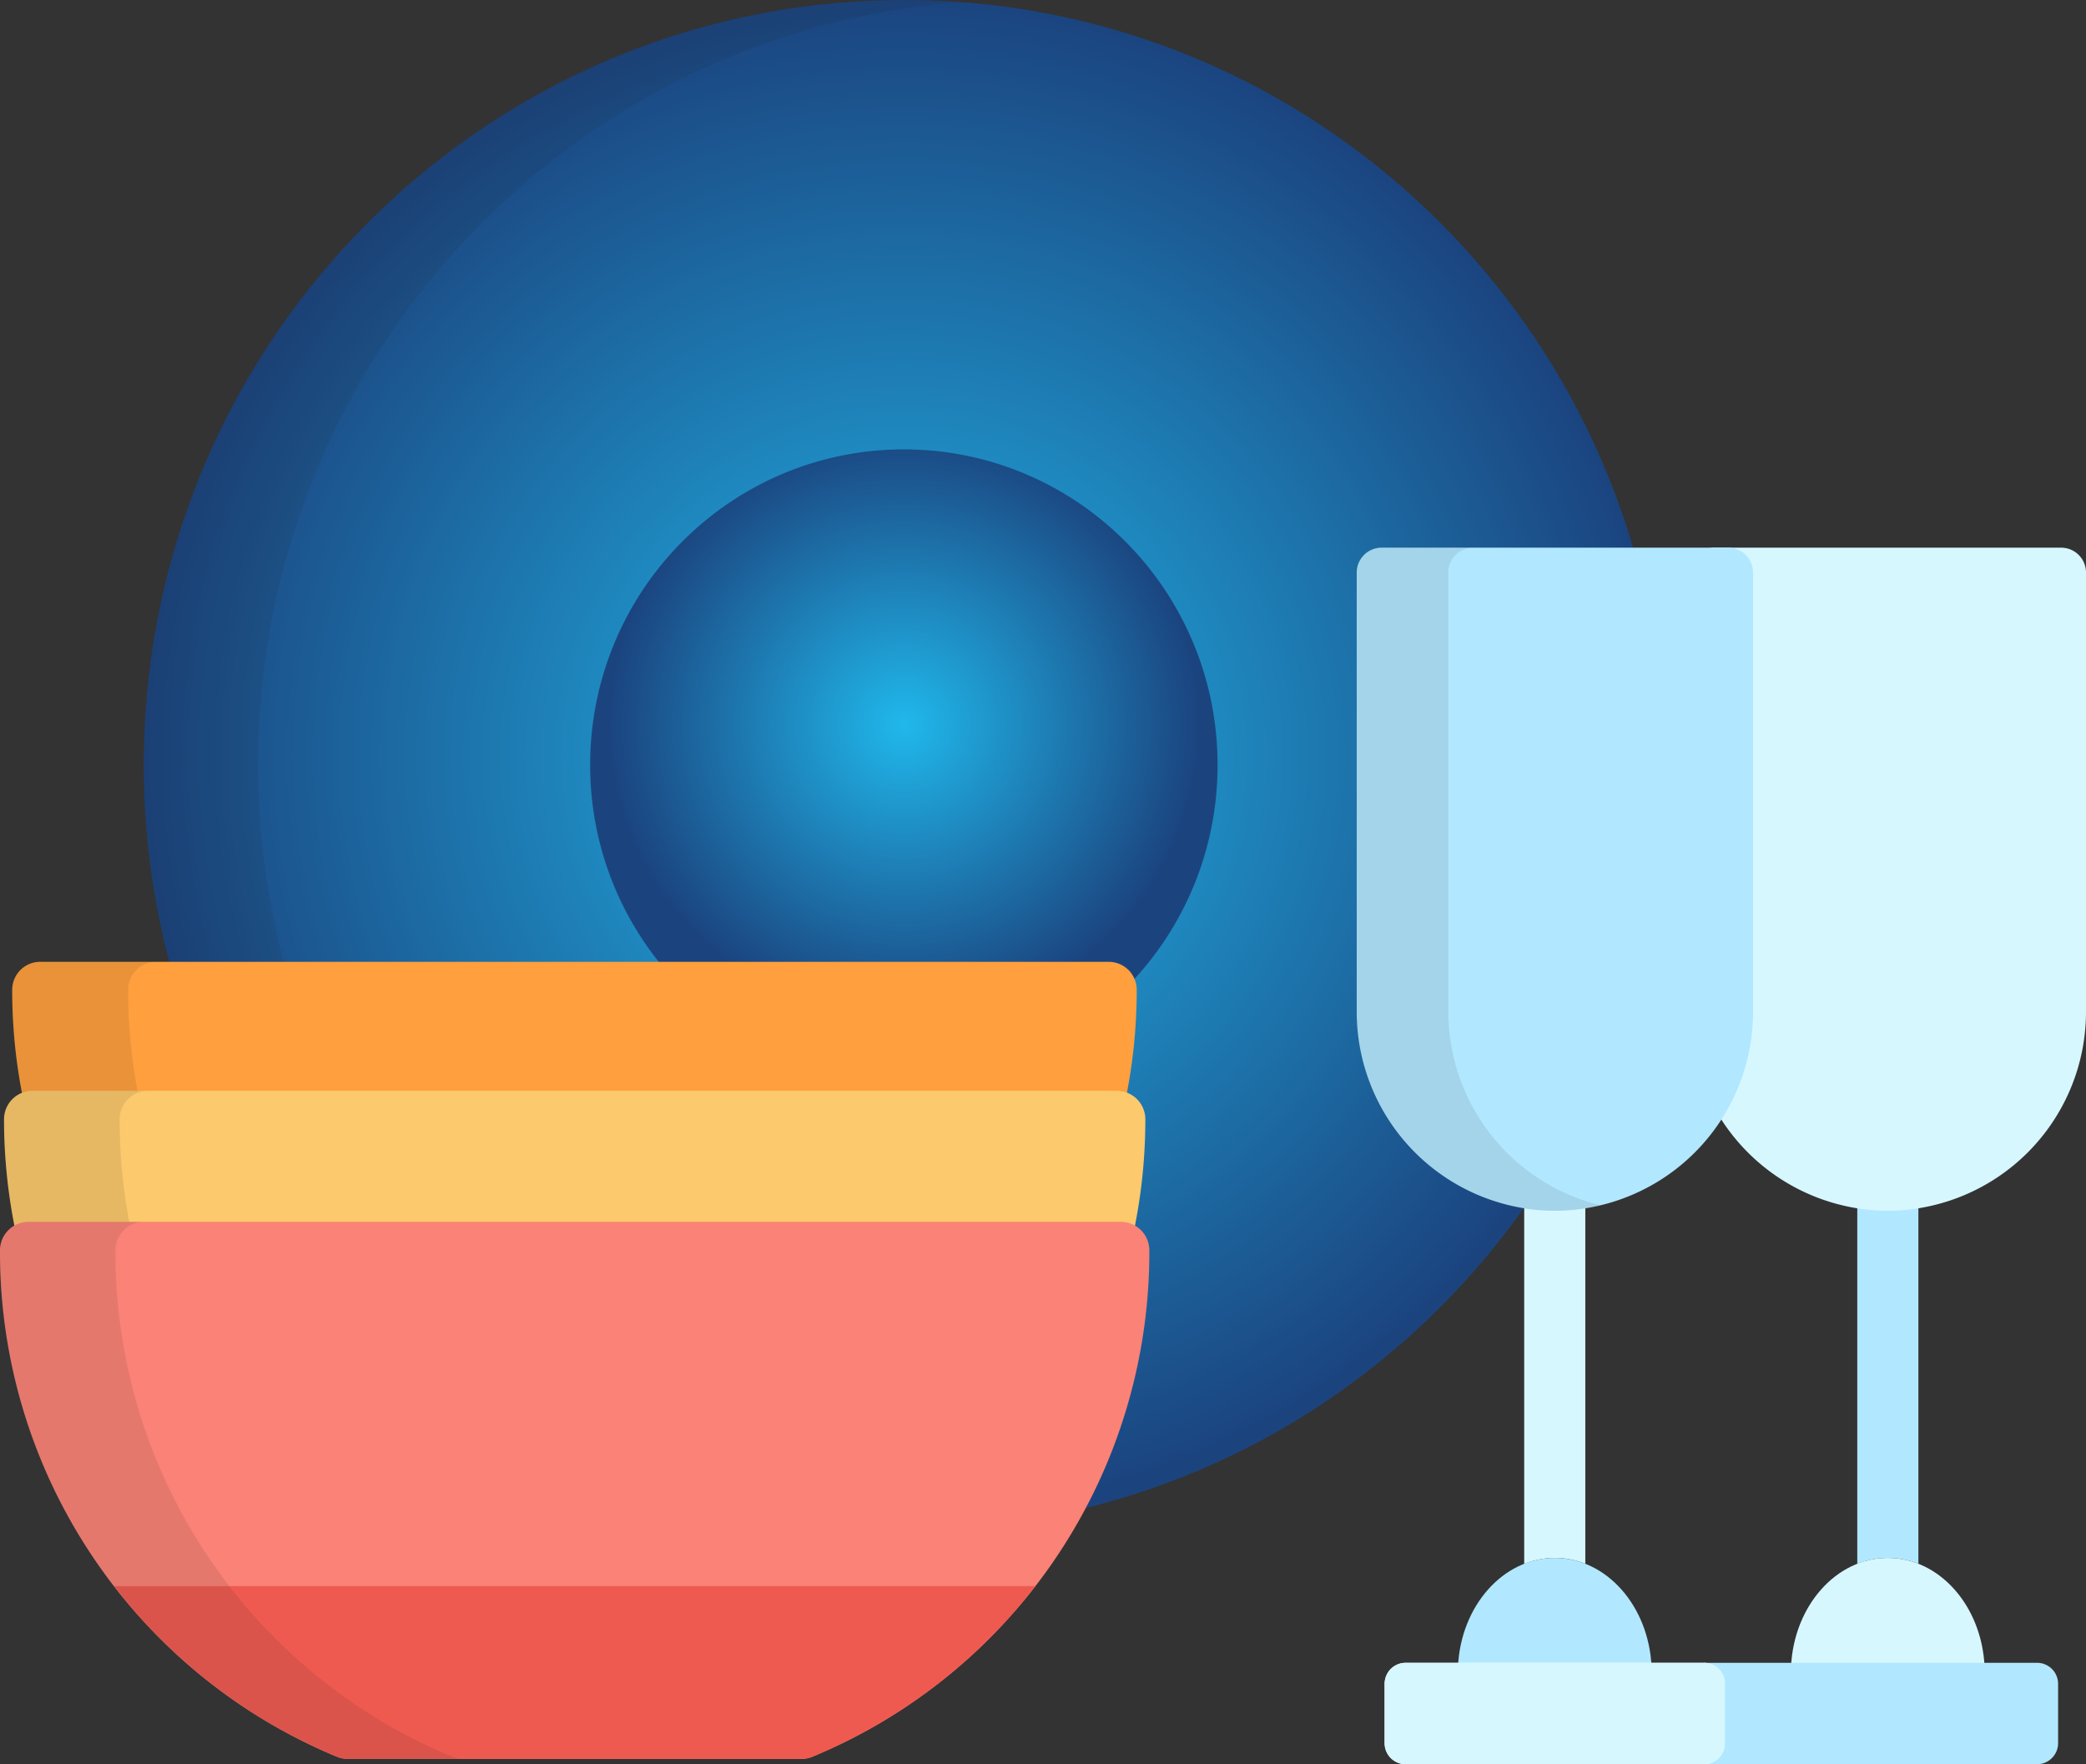 <?xml version="1.0" encoding="UTF-8"?> <svg xmlns="http://www.w3.org/2000/svg" xmlns:xlink="http://www.w3.org/1999/xlink" viewBox="0 0 512 433"><rect x="0" y="0" width="512" height="433" fill="#333333" stroke="none"/> <defs> <style>.cls-1{fill:url(#radial-gradient);}.cls-2{fill:#231f20;opacity:0.1;isolation:isolate;}.cls-3{fill:url(#radial-gradient-2);}.cls-4{fill:#b1e8ff;}.cls-5{fill:#d7f7ff;}.cls-6{fill:#fff;}.cls-7{fill:#ff9f3d;}.cls-8{fill:#fcc96c;}.cls-9{fill:#fb8276;}.cls-10{fill:#ef5a50;}</style> <radialGradient id="radial-gradient" cx="221.89" cy="185.37" r="185.98" gradientUnits="userSpaceOnUse"> <stop offset="0" stop-color="#20b8eb"></stop> <stop offset="1" stop-color="#1b447f"></stop> </radialGradient> <radialGradient id="radial-gradient-2" cx="221.89" cy="177.85" r="72.41" xlink:href="#radial-gradient"></radialGradient> </defs> <title>посуда</title> <g id="Layer_2" data-name="Layer 2"> <g id="web_template"> <path class="cls-1" d="M221.88,0C118.84,0,35.3,84.06,35.3,187.75a188.74,188.74,0,0,0,7.79,53.8H267.15a6.85,6.85,0,0,1,6.83,6.87,133,133,0,0,1-2.42,25.28,7,7,0,0,1,4.45,6.5,134.49,134.49,0,0,1-2.56,26.05,7,7,0,0,1,3.55,6.11,135.14,135.14,0,0,1-13.18,58.38c82.85-19.15,144.65-93.81,144.65-183C408.47,84.06,324.93,0,221.88,0Z"></path> <path class="cls-2" d="M71.13,241.55a189.08,189.08,0,0,1-7.77-53.8c0-98.94,76.06-180,172.55-187.22Q229,0,221.89,0C118.84,0,35.3,84.06,35.3,187.75a188.74,188.74,0,0,0,7.79,53.8Z"></path> <path class="cls-3" d="M267.15,241.55a6.81,6.81,0,0,1,6.12,3.85,77.46,77.46,0,0,0,25.58-57.65c0-42.77-34.46-77.45-77-77.45s-77,34.68-77,77.45a77.42,77.42,0,0,0,21.63,53.8Z"></path> <path class="cls-4" d="M463.36,382.37a20.38,20.38,0,0,1,7.5,1.44V291a48.78,48.78,0,0,1-15,0v92.84A20.3,20.3,0,0,1,463.36,382.37Z"></path> <path class="cls-5" d="M463.36,297.17a48.85,48.85,0,0,1-48.65-48.94V140.54a6.11,6.11,0,0,1,6.08-6.12h85.13a6.1,6.1,0,0,1,6.08,6.12V248.22A48.85,48.85,0,0,1,463.36,297.17Z"></path> <path class="cls-5" d="M487.1,409c-.7-14.85-11.06-26.63-23.74-26.63S440.31,394.15,439.61,409Z"></path> <path class="cls-4" d="M500,408.11H418.2c2.83,0,2.83,24.89,0,24.89H500a5.16,5.16,0,0,0,5.15-5.15V413.26A5.16,5.16,0,0,0,500,408.11Z"></path> <path class="cls-5" d="M381.61,382.37a20.38,20.38,0,0,1,7.5,1.44V291a48.78,48.78,0,0,1-15,0v92.84A20.38,20.38,0,0,1,381.61,382.37Z"></path> <path class="cls-4" d="M381.61,297.17A48.85,48.85,0,0,1,333,248.23V140.54a6.11,6.11,0,0,1,6.09-6.12h85.12a6.1,6.1,0,0,1,6.08,6.12V248.22A48.85,48.85,0,0,1,381.61,297.17Z"></path> <path class="cls-2" d="M355.48,248.22V140.54a6.1,6.1,0,0,1,6.08-6.12H339.05a6.11,6.11,0,0,0-6.09,6.12V248.22a48.61,48.61,0,0,0,59.9,47.62A49,49,0,0,1,355.48,248.22Z"></path> <path class="cls-4" d="M405.36,409c-.7-14.85-11.07-26.63-23.75-26.63S358.56,394.15,357.86,409Z"></path> <path class="cls-6" d="M423.35,427.85A5.16,5.16,0,0,1,418.2,433H345a5.16,5.16,0,0,1-5.15-5.15V413.26a5.16,5.16,0,0,1,5.15-5.15H418.2a5.16,5.16,0,0,1,5.15,5.15Z"></path> <path class="cls-5" d="M423.35,427.85A5.16,5.16,0,0,1,418.2,433H345a5.16,5.16,0,0,1-5.15-5.15V413.26a5.16,5.16,0,0,1,5.15-5.15H418.2a5.16,5.16,0,0,1,5.15,5.15Z"></path> <path class="cls-7" d="M273,282.55a132.68,132.68,0,0,0,6-39.6,6.86,6.86,0,0,0-6.83-6.88H9.85A6.86,6.86,0,0,0,3,243a132.68,132.68,0,0,0,6,39.6Z"></path> <path class="cls-2" d="M37.44,282.55a133,133,0,0,1-6-39.6,6.86,6.86,0,0,1,6.83-6.88H9.85A6.86,6.86,0,0,0,3,243a132.68,132.68,0,0,0,6,39.6Z"></path> <path class="cls-8" d="M276,311.55a134.81,134.81,0,0,0,5.12-36.83,7,7,0,0,0-6.92-7H7.92a7,7,0,0,0-6.93,7,135.2,135.2,0,0,0,5.12,36.83Z"></path> <path class="cls-2" d="M34.48,311.55a134.81,134.81,0,0,1-5.12-36.83,7,7,0,0,1,6.93-7H7.92a7,7,0,0,0-6.93,7,135.2,135.2,0,0,0,5.12,36.83Z"></path> <path class="cls-9" d="M85.35,431.69a7,7,0,0,1-2.66-.53A134,134,0,0,1,0,306.88a7,7,0,0,1,7-7H275.1a7,7,0,0,1,7,7,134,134,0,0,1-82.69,124.28,7,7,0,0,1-2.66.53Z"></path> <path class="cls-10" d="M82.69,431.16a7,7,0,0,0,2.66.53H196.73a7,7,0,0,0,2.66-.53,133.62,133.62,0,0,0,54.73-41.87H28A133.62,133.62,0,0,0,82.69,431.16Z"></path> <path class="cls-2" d="M28.33,306.88a7,7,0,0,1,7-7H7a7,7,0,0,0-7,7A134,134,0,0,0,82.69,431.16a7,7,0,0,0,2.66.53h28.33a7,7,0,0,1-2.66-.53A134,134,0,0,1,28.33,306.88Z"></path> </g> </g> </svg> 